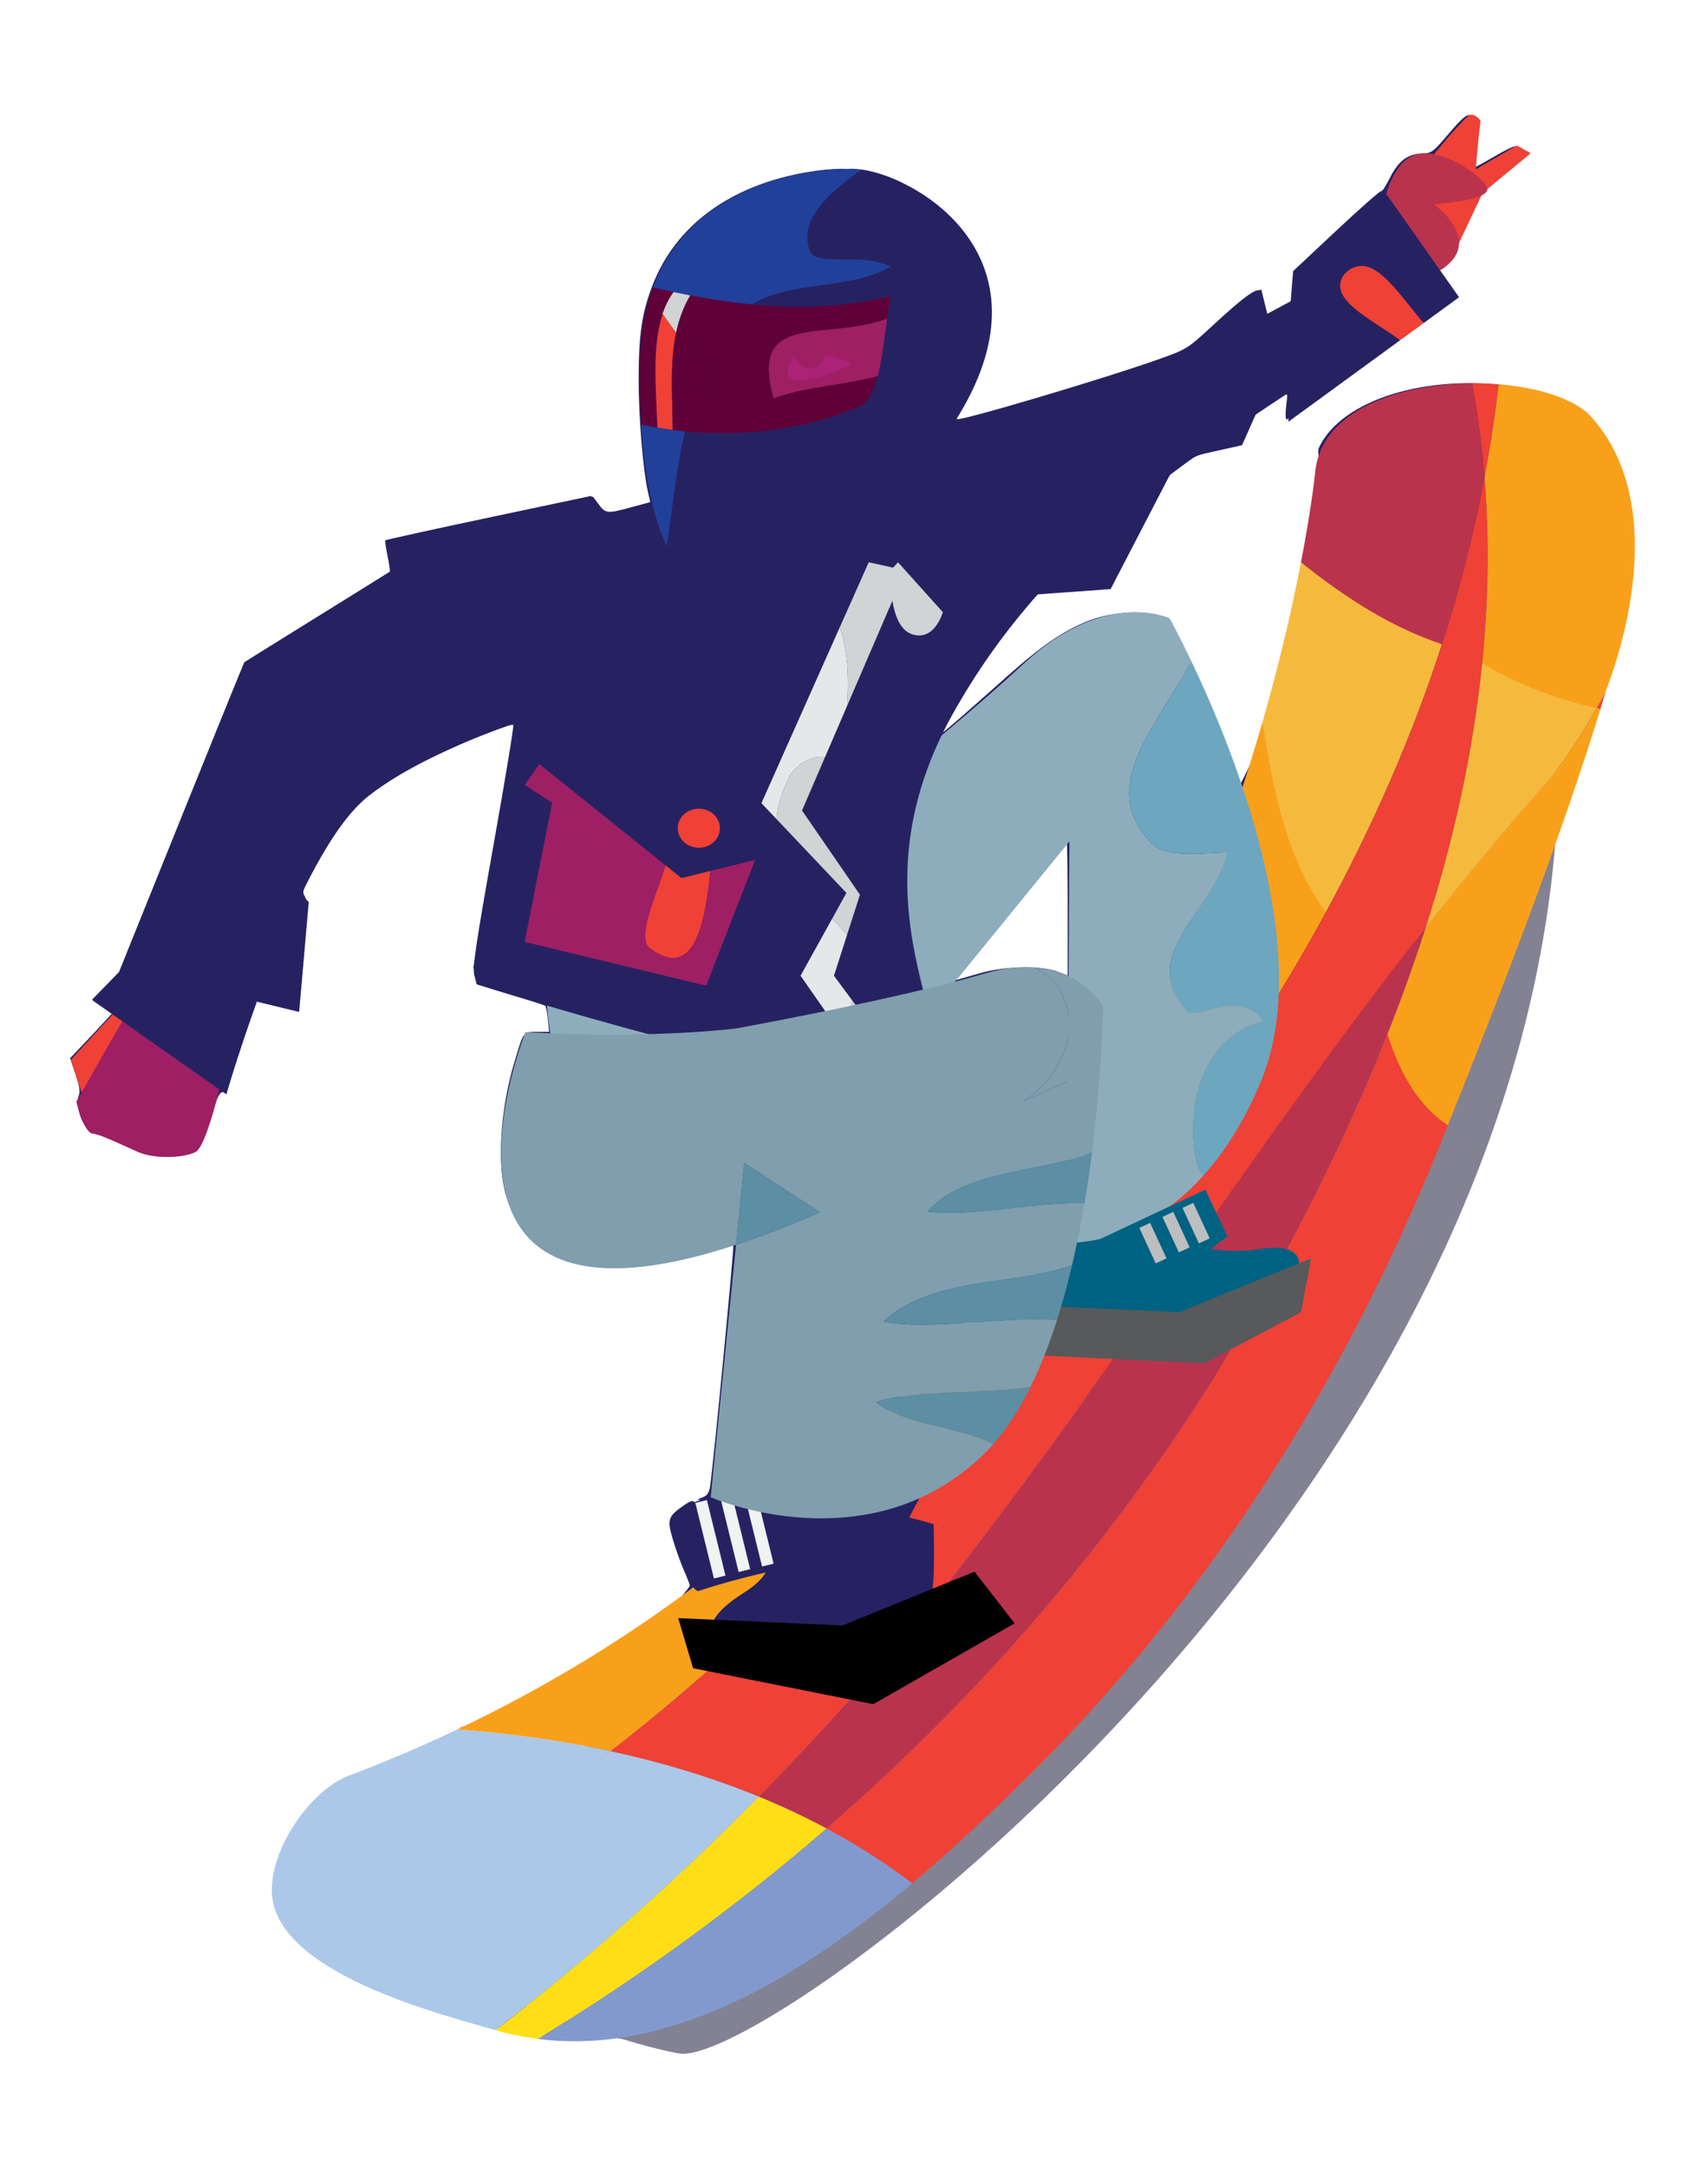 <?xml version="1.0" encoding="UTF-8" standalone="no"?>
<!-- Generator: Adobe Illustrator 18.0.0, SVG Export Plug-In . SVG Version: 6.00 Build 0)  -->

<svg
   xmlns:dc="http://purl.org/dc/elements/1.1/"
   xmlns:cc="http://creativecommons.org/ns#"
   xmlns:rdf="http://www.w3.org/1999/02/22-rdf-syntax-ns#"
   xmlns:svg="http://www.w3.org/2000/svg"
   xmlns="http://www.w3.org/2000/svg"
   xmlns:sodipodi="http://sodipodi.sourceforge.net/DTD/sodipodi-0.dtd"
   xmlns:inkscape="http://www.inkscape.org/namespaces/inkscape"
   version="1.1"
   x="0px"
   y="0px"
   viewBox="0 0 700 888"
   enable-background="new 0 0 612 465.072"
   xml:space="preserve"
   id="svg6347"
   inkscape:version="0.91 r13725"
   sodipodi:docname="Snowboarder-isolated.svg"
   width="700"
   height="888"><defs
     id="defs6710"><filter
       inkscape:collect="always"
       style="color-interpolation-filters:sRGB"
       id="filter7439"
       x="-0.029"
       width="1.058"
       y="-0.026"
       height="1.052"><feGaussianBlur
         inkscape:collect="always"
         stdDeviation="2.079"
         id="feGaussianBlur7441" /></filter></defs><sodipodi:namedview
     pagecolor="#ffffff"
     bordercolor="#666666"
     borderopacity="1"
     objecttolerance="10"
     gridtolerance="10"
     guidetolerance="10"
     inkscape:pageopacity="0"
     inkscape:pageshadow="2"
     inkscape:window-width="1916"
     inkscape:window-height="1035"
     id="namedview6708"
     showgrid="false"
     fit-margin-top="0"
     fit-margin-left="0"
     fit-margin-right="0"
     fit-margin-bottom="0"
     inkscape:zoom="0.55089455"
     inkscape:cx="491.38686"
     inkscape:cy="509.67024"
     inkscape:window-x="4"
     inkscape:window-y="1"
     inkscape:window-maximized="1"
     inkscape:current-layer="g7254" /><g
     id="g7254"
     transform="matrix(3,0,0,3,-429.966,-97.82)"><g
       id="Layer_7" /><g
       id="g7445"><path
         transform="matrix(0.333,0,0,0.333,143.322,32.607)"
         sodipodi:nodetypes="sssssccsssssssssscscsssssssscscscsssssssscsssssssscsscccccssssssscsscsssssscsscscccccscssssscssssssscssssssscssssssssssscssssssssssssssssssssssssssscssscsssscccssssssssssscsscsscssscsccccscccsscsssssssscccss"
         inkscape:connector-curvature="0"
         id="path7345"
         d="m 265.953,838.019 c -9.673,-2.596 -11.909,-2.823 -27,-2.731 -16.389,0.099 -35.474,-2.292 -34.749,-4.353 0.163,-0.463 1.925,-2.1 3.915,-3.638 7.592,-5.866 38.992,-32.537 52.855,-44.894 C 276.368,768.68 309,737.197 309,736.068 282.695,723.041 228.001,711.822 198.25,709.406 c -5.088,-0.381 -9.25,-0.978 -9.25,-1.327 0,-0.349 6.926,0.408 11.738,-1.971 13.22,-6.535 36.565,-17.786 51.515,-27.18 C 267.314,669.466 283,651.091 283,649.98 c 0,-0.402 -1.078,-3.17 -2.396,-6.15 -1.318,-2.98 -3.357,-8.645 -4.531,-12.588 -2.465,-8.277 -2.071,-9.568 4.253,-13.961 2.893,-2.01 4.016,-2.348 4.608,-1.39 0.431,0.697 2.285,7.759 4.121,15.693 3.105,13.42 3.481,14.382 5.392,13.796 1.13,-0.346 2.134,-0.691 2.232,-0.766 0.098,-0.075 -1.465,-6.769 -3.473,-14.876 -3.182,-12.846 -3.911,-14.749 -5.678,-14.818 -1.675,-0.065 -1.57,-0.247 0.602,-1.043 2.006,-0.736 2.763,-1.842 3.196,-4.671 1.275,-8.334 9.941,-98.274 9.51,-98.705 -0.256,-0.256 -3.587,0.445 -7.401,1.559 -27.408,8.005 -51.163,9.052 -65.264,2.877 -10.133,-4.437 -16.601,-12.167 -20.449,-24.438 -3.966,-12.647 -2.583,-35.378 3.362,-55.248 C 214.853,422.656 214.595,423 220.249,423 l 5.006,0 -0.483,-5.022 c -0.265,-2.762 -0.745,-5.285 -1.066,-5.606 -0.321,-0.321 -6.799,-2.466 -14.395,-4.766 L 195.5,403.423 l -0.935,-3.749 c -0.767,-3.073 0.642,-12.591 7.817,-52.811 4.814,-26.984 8.496,-49.319 8.182,-49.633 -0.878,-0.878 -16.663,5.279 -30.535,11.909 -28.548,13.645 -37.004,21.291 -50.587,45.736 -4.846,8.721 -5.58,10.673 -4.603,12.236 1.544,2.472 1.498,5.043 -0.495,27.638 -1.93,21.879 -0.808,20.264 -12.045,17.345 l -7.202,-1.871 -6.213,18.894 c -4.537,13.798 -6.605,18.825 -7.668,18.638 -1.034,-0.182 -2.436,2.785 -4.841,10.244 -1.862,5.775 -4.005,11.3 -4.761,12.278 -2.145,2.774 -11.413,4.321 -18.32,3.058 C 56.586,472.108 37.073,464.21 35.289,462 c -2.539,-3.146 -4.257,-9.976 -3.13,-12.449 0.841,-1.846 0.592,-3.79 -1.16,-9.054 l -2.231,-6.704 5.38,-5.646 c 2.959,-3.105 6.855,-7.262 8.657,-9.236 l 3.277,-3.59 -4.165,-2.756 -4.165,-2.756 5.525,-5.654 L 48.803,398.5 74.38,335.105 C 88.448,300.237 100.079,271.603 100.229,271.473 100.378,271.343 113.775,263.012 130,252.96 146.225,242.907 159.676,234.54 159.892,234.366 160.107,234.192 159.706,231.327 159,228 c -0.706,-3.327 -1.078,-6.256 -0.826,-6.508 0.252,-0.252 19.328,-4.448 42.392,-9.324 l 41.934,-8.866 2.823,3.349 c 3.321,3.94 3.716,3.976 13.736,1.273 l 7.695,-2.076 -0.89,-3.963 C 263.786,192.643 262,171.352 262,155.844 c 0,-18.696 1.309,-27.588 5.741,-39.003 9.507,-24.483 31.88,-40.85 63.185,-46.223 20.535,-3.524 33.381,-0.71 49.605,10.867 26.598,18.98 32.533,47.652 16.564,80.013 -2.713,5.499 -4.788,10.143 -4.609,10.322 1.05,1.05 60.821,-16.68 83.482,-24.764 10.713,-3.821 11.416,-4.259 20.828,-12.965 14.676,-13.576 20.194,-17.354 20.209,-13.84 0.003,0.688 0.478,2.953 1.056,5.033 l 1.051,3.783 5.194,-2.783 L 529.5,123.5 l 0.5,-6.182 0.5,-6.182 17.808,-16.676 c 9.795,-9.172 18.056,-16.428 18.359,-16.125 0.303,0.303 1.907,-2.164 3.564,-5.481 3.457,-6.919 7.304,-9.8 13.269,-9.938 3.681,-0.086 4.478,-0.656 10,-7.154 7.437,-8.751 8.916,-9.773 11.053,-7.637 1.383,1.383 1.454,2.806 0.547,10.928 -0.573,5.136 -0.891,9.489 -0.707,9.674 0.185,0.185 3.785,-1.703 8,-4.195 4.215,-2.492 8.214,-4.517 8.885,-4.499 2.054,0.053 5.197,2.905 4.167,3.78 -0.52,0.443 -3.871,3.23 -7.446,6.194 -3.575,2.964 -7.794,6.74 -9.375,8.39 C 605.548,81.608 597,99.031 597,102.092 c 0,1.013 -1.606,3.448 -3.569,5.41 l -3.569,3.569 3.66,5.095 c 4.371,6.084 5.166,4.888 -11.023,16.566 -6.05,4.364 -20.639,14.985 -32.419,23.601 C 538.301,164.95 528.284,172 527.822,172 c -0.462,0 -0.541,-2.545 -0.175,-5.655 0.75,-6.378 1.374,-6.362 -7.785,-0.21 -4.654,3.126 -6.158,4.9 -8.626,10.172 l -2.988,6.386 -8.744,1.835 c -8.099,1.7 -10.551,2.845 -18.339,8.569 -1.195,0.878 -7.165,11.228 -13.266,23 -6.102,11.772 -11.697,22.357 -12.434,23.522 -1.214,1.92 -2.585,2.183 -14.653,2.81 -7.322,0.381 -14.095,0.918 -15.05,1.195 C 423.532,244.269 409.586,261.734 401.507,274 395.807,282.653 386,299.555 386,300.725 c 0,0.528 7.882,-6.278 27,-23.316 14.083,-12.55 23.291,-18.849 33.439,-22.873 8.279,-3.282 19.851,-4.386 27.286,-2.602 l 5.006,1.201 8.085,16.682 c 7.318,15.099 14.794,32.879 19.725,46.91 1.01,2.875 2.005,5.06 2.209,4.855 0.857,-0.857 14.83,-30.101 18.534,-44.818 7.05,-28.014 10.746,-54.23 14.307,-80.672 0.623,-4.625 -1.557,-10.317 -0.461,-12.649 9.164,-19.495 44.093,-30.392 80.047,-24.972 11.018,1.661 22.393,5.728 27.275,9.752 8.758,7.219 22.44,44.253 17.481,47.318 -0.693,0.428 -0.43,1.363 0.75,2.672 1.498,1.663 1.792,3.609 1.684,11.151 -0.229,15.994 -7.064,43.055 -22.512,89.137 -8.009,23.891 -9.217,28.439 -10.49,39.5 -12.038,104.626 -61.212,209.677 -145.815,311.5 -56.742,68.292 -136.864,138.041 -188.172,163.809 -9.551,4.797 -18.166,7.737 -22.312,7.616 -1.413,-0.041 -7.314,-1.349 -13.115,-2.906 z m 40.421,-195.815 c 0.271,-0.438 -0.888,-6.304 -2.574,-13.036 -2.28,-9.102 -3.567,-12.508 -5.019,-13.285 -1.074,-0.575 -2.137,-0.86 -2.363,-0.634 -0.226,0.226 1.049,6.562 2.832,14.081 2.587,10.905 3.586,13.671 4.937,13.671 0.932,0 1.916,-0.358 2.186,-0.796 z m 8.497,-2.103 c 2.007,-1.271 -2.51,-19.837 -5.173,-21.262 -1.028,-0.55 -2.112,-0.758 -2.409,-0.461 -0.687,0.687 4.723,22.628 5.575,22.608 0.35,-0.008 1.253,-0.406 2.007,-0.884 z M 344.75,412.495 c 4.135,-0.832 4.096,-2.313 -0.218,-8.318 l -3.468,-4.827 2.665,-8.129 c 2.651,-8.087 2.655,-8.141 0.718,-10.425 -1.947,-2.296 -1.947,-2.296 0.1,-0.575 2.014,1.693 2.089,1.595 4.588,-6.029 l 2.541,-7.75 -11.874,-17.19 -11.874,-17.19 18.768,-43.656 c 17.861,-41.548 18.805,-43.476 19.543,-39.924 1.755,8.445 7.03,12.892 12.572,10.597 2.666,-1.104 6.191,-5.64 6.191,-7.965 0,-0.593 -3.882,-5.368 -8.628,-10.612 -5.886,-6.505 -8.985,-9.238 -9.753,-8.6 -0.702,0.582 -2.913,0.525 -5.871,-0.152 -2.61,-0.597 -4.888,-0.898 -5.063,-0.668 -1.98,2.604 -11.473,26.378 -11.053,27.684 0.362,1.129 0.256,1.321 -0.305,0.551 -0.771,-1.059 -4.706,7.399 -30.007,64.504 l -2.357,5.321 12.24,12.679 c 6.732,6.973 14.609,15.161 17.505,18.194 l 5.265,5.515 -7.575,13.485 c -4.166,7.417 -8.414,15.114 -9.441,17.106 l -1.866,3.621 5.049,7.166 c 3.554,5.044 5.539,7.029 6.705,6.704 0.911,-0.255 3.118,-0.757 4.905,-1.117 z m -26.671,-81.079 c 0.048,-1.165 0.285,-1.402 0.604,-0.604 0.289,0.722 0.253,1.584 -0.079,1.917 -0.332,0.332 -0.569,-0.258 -0.525,-1.312 z M 346.195,269.5 c 0.02,-1.65 0.244,-2.204 0.498,-1.231 0.254,0.973 0.237,2.323 -0.037,3 -0.274,0.677 -0.481,-0.119 -0.461,-1.769 z M 402.5,398.83 c 9.913,-2.785 24.719,-3.044 31.25,-0.545 l 4.25,1.626 0,-27.456 C 438,357.355 437.822,345 437.603,345 c -0.31,0 -35.991,43.452 -45.021,54.826 -1.89,2.38 -1.89,2.407 0,1.834 1.055,-0.32 5.517,-1.593 9.917,-2.829 z M 280.798,123.36 c 1.001,-1.856 0.859,-2.219 -1.072,-2.736 -3.876,-1.039 -4.46,-0.718 -6.474,3.561 l -1.97,4.185 2.599,3.651 2.599,3.651 1.581,-5.086 c 0.87,-2.797 2.101,-6.049 2.735,-7.226 z"
         style="fill:#262262;fill-opacity:1;stroke:none;stroke-opacity:1" /><path
         style="fill:#828293;filter:url(#filter7439)"
         inkscape:connector-curvature="0"
         d="m 185.585,294.825 c 0,0 37.633,15.898 50.522,18.106 12.889,2.209 130.835,-85.239 119.337,-190.833 0,0 -24.42,49.16 -33.738,72.076 -9.317,22.916 -136.121,100.651 -136.121,100.651 z"
         id="path6471" /><g
         id="snowboarder"><polygon
           style="fill:#ef4136"
           points="333.158,59.642 338.584,57.72 345.958,58.75 342.214,66.684 "
           id="polygon6474" /><path
           style="fill:#ef4136"
           inkscape:connector-curvature="0"
           d="m 334.433,59.729 c 0,0 6.599,-8.686 9.442,-11.271 0.715,-0.65 1.722,0.558 1.708,0.666 -0.378,2.915 -0.65,6.604 -0.65,6.604 l 5.608,-3.271 1.892,1.072 -7.5,6.198 -10.5,0 z"
           id="path6476" /><path
           style="fill:#ef4136"
           inkscape:connector-curvature="0"
           d="m 159.349,170.388 -6.348,6.888 1.407,4.327 1.368,1.244 c 0,0 1.949,-1.918 2.245,-3.339 0.295,-1.421 6.354,-4.575 6.354,-4.575 l -5.026,-4.544 z"
           id="path6478" /><path
           style="fill:#abc8e9"
           inkscape:connector-curvature="0"
           d="m 191.008,274.997 c -5.916,2.238 -12.002,11.872 -10.244,17.9 0.553,1.895 1.772,3.609 3.424,5.163 3.285,-1.627 6.556,-3.314 9.812,-5.059 11.737,-6.278 22.575,-13.456 32.748,-21.338 -6.866,-1.486 -13.91,-2.457 -20.973,-2.957 -4.735,2.245 -9.646,4.356 -14.767,6.292 z"
           id="path6480" /><path
           style="fill:#f9a01b"
           inkscape:connector-curvature="0"
           d="m 315.642,172.106 c 0.064,-0.101 0.124,-0.202 0.188,-0.303 -3.998,-4.629 -9.843,1.154 -10.829,-1.804 -1.227,-1.431 -1.776,-2.82 -1.871,-4.193 -16.29,36.308 -45.493,78.312 -97.355,102.898 7.062,0.5 14.106,1.471 20.973,2.957 C 253.844,250.664 276.188,224.628 298,197 c 2.868,-3.659 5.634,-7.362 8.315,-11.1 0.221,-5.938 2.954,-12.166 9.327,-13.793 z"
           id="path6482" /><path
           style="fill:#f9a01b"
           inkscape:connector-curvature="0"
           d="m 306.315,185.9 c 3.254,-4.539 6.374,-9.134 9.327,-13.793 -6.373,1.627 -9.106,7.856 -9.327,13.793 z"
           id="path6484" /><path
           style="fill:#f9a01b"
           inkscape:connector-curvature="0"
           d="m 315.829,171.804 c 3.041,-4.811 5.921,-9.685 8.609,-14.628 -3.62,-8.372 -6.507,-17.097 -8.64,-26.029 -1.592,5.53 -3.518,11.539 -5.84,17.873 0.351,-0.011 0.701,-0.02 1.041,-0.02 -0.708,2.833 -2.42,5.415 -4.068,7.88 -1.182,2.927 -2.448,5.907 -3.802,8.927 0.094,1.373 0.644,2.762 1.871,4.193 0.986,2.958 6.831,-2.826 10.829,1.804 z"
           id="path6486" /><path
           style="fill:#f9a01b"
           inkscape:connector-curvature="0"
           d="m 309.959,149.02 c -0.942,2.569 -1.951,5.193 -3.027,7.86 1.649,-2.465 3.36,-5.047 4.068,-7.88 -0.34,0 -0.69,0.009 -1.041,0.02 z"
           id="path6488" /><path
           sodipodi:nodetypes="ccccc"
           style="fill:#f5ba3d"
           inkscape:connector-curvature="0"
           d="m 321.052,109.365 c -1.102,5.723 -2.776,13.177 -5.253,21.781 1.446,9.207 3.168,18.398 8.64,26.029 6.429,-11.819 11.808,-24.015 15.878,-36.622 -6.682,-3.304 -13.129,-7.042 -19.265,-11.188 z"
           id="path6490" /><path
           sodipodi:nodetypes="cccccc"
           style="fill:#ba334d"
           inkscape:connector-curvature="0"
           d="M 346.125,97.793 C 345.782,93.512 345.22,89.223 344.44,84.933 334.465,84.996 323.82,88.6 323,97 c 0,0.002 -0.454,4.606 -1.948,12.365 5.933,4.755 12.26,8.852 19.265,11.188 2.403,-7.443 4.357,-15.027 5.809,-22.76 z"
           id="path6492" /><path
           style="fill:#ef4136"
           inkscape:connector-curvature="0"
           d="m 344.44,84.933 c 0.78,4.29 1.343,8.579 1.685,12.861 0.789,-4.201 1.438,-8.442 1.924,-12.731 -1.181,-0.096 -2.391,-0.138 -3.609,-0.13 z"
           id="path6494" /><path
           style="fill:#ffde17"
           inkscape:connector-curvature="0"
           d="m 211.016,309.751 c 0.067,0.019 0.144,0.041 0.209,0.059 1.865,0.532 3.73,0.898 5.592,1.138 13.871,-8.457 27.076,-18.04 39.433,-28.737 -2.989,-1.599 -6.085,-3.05 -9.27,-4.354 -11.392,11.547 -23.393,22.174 -35.964,31.894 z"
           id="path6496" /><path
           sodipodi:nodetypes="cccccccccc"
           style="fill:#ba334d"
           inkscape:connector-curvature="0"
           d="m 330.344,169.324 c -6.658,8.838 -13.03,17.759 -19.362,26.735 0.337,0.293 0.677,0.599 1.019,0.941 -0.342,-0.342 -0.682,-0.647 -1.019,-0.941 C 298.168,214.222 285.519,232.61 271,251 c -7.665,9.459 -15.68,18.403 -24.02,26.857 3.185,1.304 6.28,2.755 9.27,4.354 C 276.38,264.784 294.248,244.387 309,221 c 9.062,-14.985 17.377,-30.826 23.875,-47.216 0.006,-4.947 -1.521,-3.724 -2.531,-4.46 z"
           id="path6498" /><path
           style="fill:#ba334d"
           inkscape:connector-curvature="0"
           d="m 330.344,169.324 c 0.817,1.503 1.663,2.988 2.531,4.46 1.903,-4.802 3.659,-9.649 5.222,-14.539 -2.638,3.346 -5.213,6.707 -7.753,10.079 z"
           id="path6500" /><path
           sodipodi:nodetypes="cccccc"
           style="fill:#abc8e9"
           inkscape:connector-curvature="0"
           d="m 192.207,292.602 c -3.256,1.745 -4.734,3.831 -8.019,5.458 6.588,6.196 20.155,9.795 26.828,11.692 12.571,-9.72 24.572,-20.346 35.964,-31.894 -6.443,-2.638 -13.245,-4.684 -20.232,-6.196 -10.173,7.883 -22.804,14.662 -34.541,20.94 z"
           id="path6502" /><path
           sodipodi:nodetypes="cccccc"
           style="fill:#ef4136"
           inkscape:connector-curvature="0"
           d="m 345.799,123.153 c -1.846,-0.83 -3.67,-1.703 -5.482,-2.599 -4.07,12.607 -9.449,24.803 -15.878,36.622 0.275,4.9 2.087,9.034 5.905,12.148 2.54,-3.371 5.115,-6.732 7.753,-10.079 3.781,-11.832 6.472,-23.898 7.702,-36.093 z"
           id="path6504" /><path
           style="fill:#ef4136"
           inkscape:connector-curvature="0"
           d="m 315.829,171.804 c -0.064,0.101 -0.124,0.202 -0.188,0.303 0.123,-0.031 0.232,-0.079 0.358,-0.106 -0.056,-0.07 -0.114,-0.13 -0.171,-0.196 z"
           id="path6506" /><path
           style="fill:#ef4136"
           inkscape:connector-curvature="0"
           d="m 307,192 c -0.524,-1.836 -0.765,-3.948 -0.685,-6.1 -2.681,3.738 -5.447,7.441 -8.315,11.1 -21.811,27.628 -44.156,53.664 -71.252,74.662 6.987,1.512 13.789,3.558 20.232,6.196 C 255.32,269.403 263.335,260.459 271,251 285.519,232.61 298.168,214.222 310.981,196.059 309.348,194.636 307.829,193.658 307,192 Z"
           id="path6508" /><path
           sodipodi:nodetypes="ccccccccc"
           style="fill:#ef4136"
           inkscape:connector-curvature="0"
           d="m 324.438,157.176 c -2.688,4.942 -5.568,9.816 -8.609,14.628 0.057,0.066 0.115,0.126 0.171,0.196 -0.126,0.028 -0.235,0.075 -0.358,0.106 -2.953,4.659 -6.072,9.254 -9.327,13.793 -0.08,2.152 0.161,4.264 0.685,6.1 0.28,2.755 1.333,4.665 3.981,4.059 6.332,-8.976 12.704,-17.897 19.362,-26.735 -2.147,-3.95 -4.114,-8.006 -5.905,-12.148 z"
           id="path6510" /><path
           sodipodi:nodetypes="cccc"
           style="fill:#ef4136"
           inkscape:connector-curvature="0"
           d="m 346.125,97.793 c -1.451,7.733 -3.405,15.317 -5.809,22.76 0.628,4.746 2.702,4.806 5.482,2.599 0.848,-8.404 1.008,-16.867 0.326,-25.359 z"
           id="path6512" /><path
           style="fill:#8299ce"
           inkscape:connector-curvature="0"
           d="m 216.817,310.948 c 18.261,2.351 36.238,-8.719 51.124,-21.253 -3.655,-2.792 -7.571,-5.28 -11.691,-7.484 -12.356,10.697 -25.562,20.281 -39.433,28.737 z"
           id="path6514" /><path
           style="fill:#ef4136"
           inkscape:connector-curvature="0"
           d="M 332.875,173.784 C 326.377,190.174 318.062,206.015 309,221 c -14.752,23.387 -32.62,43.784 -52.751,61.211 4.121,2.204 8.036,4.692 11.691,7.484 5.863,-4.937 11.248,-10.101 15.98,-14.761 C 308.47,250.757 327.118,220.847 340,189 c 0.383,-0.946 0.746,-1.853 1.118,-2.778 -2.962,-3.992 -5.711,-8.145 -8.243,-12.438 z"
           id="path6516" /><path
           sodipodi:nodetypes="ccccccc"
           style="fill:#f9a01b"
           inkscape:connector-curvature="0"
           d="m 361.432,129.247 c -1.884,3.381 -3.961,6.665 -6.432,9.753 -5.941,6.684 -11.536,13.437 -16.903,20.246 -1.562,4.89 -3.318,9.736 -5.222,14.539 1.635,5.189 4.064,9.664 8.243,12.438 10.767,-26.759 17.156,-44.751 20.836,-56.808 -0.173,-0.057 -0.349,-0.109 -0.522,-0.167 z"
           id="path6518" /><path
           style="fill:#ef4136"
           inkscape:connector-curvature="0"
           d="m 362.7,126.927 c -0.41,0.78 -0.839,1.55 -1.269,2.32 0.174,0.058 0.35,0.109 0.522,0.167 0.262,-0.858 0.511,-1.688 0.746,-2.487 z"
           id="path6520" /><path
           style="fill:#f5ba3d"
           inkscape:connector-curvature="0"
           d="m 361.432,129.247 c -5.315,-1.764 -10.535,-3.802 -15.633,-6.094 -1.23,12.195 -3.921,24.261 -7.702,36.093 5.367,-6.809 10.962,-13.562 16.903,-20.246 2.471,-3.087 4.548,-6.372 6.432,-9.753 z"
           id="path6522" /><path
           sodipodi:nodetypes="ccccccc"
           style="fill:#f9a01b"
           inkscape:connector-curvature="0"
           d="m 361.432,129.247 c 0.43,-0.77 0.858,-1.541 1.269,-2.32 4.098,-10.762 7.257,-27.726 -2.397,-37.843 -2.424,-2.198 -7.058,-3.599 -12.255,-4.021 -0.485,4.289 -1.135,8.53 -1.924,12.731 0.682,8.492 0.521,16.956 -0.326,25.359 5.392,3.176 10.553,5.036 15.633,6.094 z"
           id="path6524" /><path
           style="fill:#ffffff"
           inkscape:connector-curvature="0"
           d="M 247.344,239.629"
           id="path6526" /><path
           style="fill:#ffffff"
           inkscape:connector-curvature="0"
           d="M 245,257.5"
           id="path6528" /><path
           style="fill:#262262"
           inkscape:connector-curvature="0"
           d="m 273.519,255.5 -31.632,2 c 0,0 -4.888,-2.5 3.112,-7.5 8,-5 0,-10.119 0,-10.119 0,0 4.5,-13.881 15,-7.381 10.5,6.5 17.5,-11 17.5,-11 0,0 -13,23 -12.5,24 0.5,1 8.52,6 8.52,8 l 0,2 z"
           id="path6530" /><path
           style="fill:#006282"
           inkscape:connector-curvature="0"
           d="m 315.503,203.097 c -16,2.5 -21.5,-13 -31,-15.5 -9.5,-2.5 -22.5,16.5 -15.16,22 7.34,5.5 26.66,9.5 38.16,6.5 11.5,-3 18.855,-14.696 8,-13 z"
           id="path6532" /><path
           style="fill:#8dadbd"
           inkscape:connector-curvature="0"
           d="m 316,172 c -4,-5 -10,1 -11,-2 -6,-7 4,-13 6,-21 -4,0 -9,1 -11,-2 -6.512,-7.443 1.687,-15.751 6.082,-24.12 -1.749,-3.666 -2.975,-5.864 -2.975,-5.864 0,0 -8.713,-4.232 -20.012,6.264 -11.299,10.496 -33.617,27.872 -33.617,27.872 0,0 -11.841,8.502 -31.434,18.559 0,0 2.856,57.353 56.483,-3.972 l 14.891,-18.276 -0.348,54.772 c 0,0 8.53,0.643 16.929,-7.364 0.575,-0.548 1.147,-1.153 1.718,-1.785 C 307.448,192.751 307.199,192.399 307,192 c -2,-7 0,-18 9,-20 z"
           id="path6534" /><path
           style="fill:#6da6bf"
           inkscape:connector-curvature="0"
           d="M 306.082,122.88 C 301.687,131.249 293.488,139.557 300,147 c 2,3 7,2 11,2 -2,8 -12,14 -6,21 1,3 7,-3 11,2 -9,2 -11,13 -9,20 0.199,0.399 0.448,0.751 0.719,1.086 2.83,-3.133 5.577,-7.318 7.902,-12.952 7.378,-17.879 -3.85,-45.332 -9.539,-57.254 z"
           id="path6536" /><path
           style="fill:#809ead"
           inkscape:connector-curvature="0"
           d="m 283,183 c 3.174,-1.27 7.555,-3.745 10.589,-4.107 C 293.969,173.504 294,170 294,170 c 0,0 -2.631,-4.885 -9.436,-5.351 7.284,3.696 5.938,13.662 -1.564,18.351 z"
           id="path6538" /><path
           style="fill:#5c8ea4"
           inkscape:connector-curvature="0"
           d="m 245,191.358 -1.124,11.178 c 3.46,-1.139 7.262,-2.595 11.467,-4.436 L 245,191.358 Z"
           id="path6540" /><path
           style="fill:#959a8f"
           inkscape:connector-curvature="0"
           d="M 330.014,60.517 C 330.006,60.507 330,60.5 330,60.5 l 0.014,0.017 z"
           id="path6542" /><path
           style="fill:#262262"
           inkscape:connector-curvature="0"
           d="M 330.014,60.517 C 330.406,61.02 339.6,73.848 270.5,91 c -45.036,11.179 -42.532,12.768 -45.666,11.024 -3.883,9.827 -8.395,19.002 -12.083,28.732 C 213.548,130.903 214,131 214,131 l -6,33.614 0.5,2.386 c 0,0 49.1,15.5 59.55,13 10.45,-2.5 -10.511,-21.5 5.47,-50 C 289.5,101.5 315,90.5 339.5,72.5 l -9.486,-11.983 z"
           id="path6544" /><path
           style="fill:#ba334d"
           inkscape:connector-curvature="0"
           d="m 331.937,62.946 c 0,0 0.564,-6.946 4.064,-8.946 3.5,-2 10.5,2.946 10.5,4.473 0,1.527 -7.281,2.027 -7.281,2.027 0,0 7.719,5.5 0,9.5 -7.719,4 -7.282,-7.054 -7.282,-7.054 z"
           id="path6546" /><path
           style="fill:#262262"
           inkscape:connector-curvature="0"
           d="m 238.977,249.72 c 0,0 26.638,-8.947 29.591,0 2.954,8.947 2.287,-9.053 2.287,-9.053 0,0 -31.719,-9.475 -36,0 0,0 2.577,10.106 4.122,9.053 z"
           id="path6548" /><rect
           style="fill:#f1f2f2"
           x="239.597"
           y="237.375"
           transform="matrix(0.971,-0.239,0.239,0.971,-51.067,64.543)"
           width="1.625"
           height="10.625"
           id="rect6550" /><rect
           style="fill:#f1f2f2"
           x="242.972"
           y="236.496"
           transform="matrix(0.971,-0.239,0.239,0.971,-50.759,65.325)"
           width="1.625"
           height="10.625"
           id="rect6552" /><rect
           style="fill:#f1f2f2"
           x="246.168"
           y="235.746"
           transform="matrix(0.971,-0.239,0.239,0.971,-50.484,66.063)"
           width="1.625"
           height="10.625"
           id="rect6554" /><polygon
           style="fill:#006282"
           points="311,201.404 308,195 287.75,204.5 294,214 "
           id="polygon6556" /><g
           id="g6558"><rect
             style="fill:#bcbec0"
             x="299.862"
             y="199.597"
             transform="matrix(0.908,-0.42,0.42,0.908,-57.138,144.94)"
             width="1.625"
             height="5.335"
             id="rect6560" /><rect
             style="fill:#bcbec0"
             x="303.017"
             y="198.112"
             transform="matrix(0.908,-0.42,0.42,0.908,-56.22,146.106)"
             width="1.625"
             height="5.335"
             id="rect6562" /><rect
             style="fill:#bcbec0"
             x="304.148"
             y="198.606"
             transform="matrix(-0.42,-0.907,0.907,-0.42,254.714,561.618)"
             width="5.336"
             height="1.625"
             id="rect6564" /></g><path
           style="fill:#d1d3d4"
           inkscape:connector-curvature="0"
           d="m 260.802,154.75 -7.914,-11.5 3.145,-7.293 C 253.502,135.555 251,138.209 251,139 c -0.991,1.982 -1.482,3.769 -1.6,5.419 l 9.554,10.081 -1.968,3.549 c 0.689,0.702 1.384,1.412 2.068,2.138 l 1.747,-5.437 z"
           id="path6566" /><path
           style="fill:#d1d3d4"
           inkscape:connector-curvature="0"
           d="M 258.603,174.276 264,182 l 3.023,-2.997 -7.263,-9.807 c -0.54,1.618 -0.749,3.386 -1.157,5.08 z"
           id="path6568" /><path
           style="fill:#d1d3d4"
           inkscape:connector-curvature="0"
           d="m 259.041,128.982 7.982,-18.509 -5.023,-1.108 -3.939,8.838 c 1.092,3.402 1.24,7.114 0.98,10.779 z"
           id="path6570" /><path
           style="fill:#e6e7e8"
           inkscape:connector-curvature="0"
           d="m 257.25,165.807 1.805,-5.62 c -0.684,-0.726 -1.379,-1.436 -2.068,-2.138 l -4.302,7.758 5.918,8.47 c 0.409,-1.694 0.617,-3.462 1.157,-5.08 l -2.51,-3.39 z"
           id="path6572" /><path
           style="fill:#e6e7e8"
           inkscape:connector-curvature="0"
           d="m 256.033,135.958 3.008,-6.975 c 0.26,-3.665 0.112,-7.377 -0.98,-10.779 l -10.717,24.046 2.056,2.169 c 0.117,-1.65 0.608,-3.438 1.6,-5.419 0,-0.791 2.502,-3.445 5.033,-3.042 z"
           id="path6574" /><path
           style="fill:#ef4136"
           inkscape:connector-curvature="0"
           d="m 232,162 c 6.232,4.674 7.609,-3.397 8.386,-10.502 l -3.977,0.977 -2.157,-1.729 C 232.79,155.279 230.347,160.347 232,162 Z"
           id="path6576" /><path
           style="fill:#9e1f63"
           inkscape:connector-curvature="0"
           d="M 240.386,151.499 C 239.609,158.603 238.232,166.674 232,162 c -1.653,-1.653 0.79,-6.721 2.253,-11.254 L 217,136.916 l -2,2.834 3.75,2.449 -3.75,18.988 24.785,5.976 6.704,-17.163 -6.102,1.498 z"
           id="path6578" /><path
           style="fill:#262262"
           inkscape:connector-curvature="0"
           d="m 327,70 c 3.604,-3.604 7.208,2.533 10.812,6.709 L 342.649,73.183 332.333,58.547 320.387,69.691 319.333,90.181 334.613,79.041 C 330.29,75.954 324.509,73.321 327,70 Z"
           id="path6580" /><path
           style="fill:#ef4136"
           inkscape:connector-curvature="0"
           d="m 327,70 c -2.491,3.321 3.29,5.954 7.613,9.041 l 3.199,-2.332 C 334.208,72.533 330.604,66.396 327,70 Z"
           id="path6582" /><ellipse
           style="fill:#ef4136"
           cx="238.792"
           cy="145.667"
           rx="2.875"
           ry="2.667"
           id="ellipse6584" /><path
           style="fill:#262262"
           inkscape:connector-curvature="0"
           d="M 315.642,72.166 C 314.667,71.834 306,80.264 306,80.264 L 302,95.834 313,93.382 318.054,82 315.642,72.166 Z"
           id="path6586" /><polygon
           style="fill:#262262"
           points="270.95,107.266 279.849,114.125 295.05,113.022 303.129,97.452 280.961,91.362 "
           id="polygon6588" /><path
           style="fill:#600038"
           inkscape:connector-curvature="0"
           d="m 235.359,72.466 c -0.941,-0.198 -1.882,-0.402 -2.823,-0.619 -1.068,2.856 -1.732,6.2 -1.792,10.153 -0.048,3.175 0.024,6.007 0.182,8.553 0.731,0.162 1.466,0.302 2.202,0.431 -0.225,-6.654 -1.076,-13.953 2.232,-18.518 z"
           id="path6590" /><path
           style="fill:#d1d3d4"
           inkscape:connector-curvature="0"
           d="m 237.639,72.921 c -0.76,-0.145 -1.52,-0.295 -2.279,-0.455 -0.648,0.894 -1.132,1.896 -1.497,2.975 0.609,0.83 1.217,1.706 1.826,2.605 0.377,-1.792 0.98,-3.518 1.95,-5.125 z"
           id="path6592" /><path
           style="fill:#ef4136"
           inkscape:connector-curvature="0"
           d="m 233,80 c 0.582,0 1.502,0 2.367,0 0.081,-0.659 0.186,-1.31 0.322,-1.954 -0.609,-0.899 -1.217,-1.775 -1.826,-2.605 -1.498,4.428 -0.916,10.192 -0.735,15.543 0.698,0.122 1.398,0.226 2.099,0.319 C 235.207,87.597 234.911,83.697 235.367,80 234.502,80 233.582,80 233,80 Z"
           id="path6594" /><path
           style="fill:#9e1f63"
           inkscape:connector-curvature="0"
           d="m 249,87 c 4.18,-1.567 9.45,-1.772 14.244,-3.034 0.623,-2.339 0.924,-5.25 1.272,-7.895 C 256.362,79.264 245.529,74.852 249,87 Z"
           id="path6596" /><path
           style="fill:#600038"
           inkscape:connector-curvature="0"
           d="M 264.517,76.071 C 264.66,74.981 264.812,73.938 265,73 c -9.12,2.28 -18.241,1.663 -27.361,-0.079 -0.969,1.606 -1.572,3.332 -1.949,5.123 4.208,0.455 3.41,5.104 5.311,7.955 -1.962,0.981 -3.925,-0.921 -5.887,-0.993 0.006,2.113 0.102,4.235 0.113,6.297 8.911,1.189 17.963,0.043 25.774,-3.304 1.071,-0.714 1.756,-2.2 2.244,-4.034 C 258.45,85.228 253.18,85.433 249,87 c -3.471,-12.148 7.362,-7.736 15.517,-10.929 z"
           id="path6598" /><path
           style="fill:#600038"
           inkscape:connector-curvature="0"
           d="m 241,86 c -1.901,-2.852 -1.103,-7.5 -5.311,-7.955 -0.473,2.246 -0.584,4.598 -0.577,6.962 1.962,0.072 3.925,1.975 5.887,0.993 z"
           id="path6600" /><path
           style="fill:#262262"
           inkscape:connector-curvature="0"
           d="m 261,55.745 c -3.915,2.907 -8.839,6.657 -7,11.255 1,2 7,0 11,2 -5.774,3.299 -13.586,1.841 -18.953,5.156 6.318,0.61 12.636,0.423 18.953,-1.156 -1,5 -1,13 -4,15 -7.33,3.141 -15.753,4.348 -24.127,3.503 -1.138,5.084 -1.692,10.384 -2.458,15.655 1.946,4.091 3.935,4.842 3.935,4.842 0,0 20.154,2.029 35.402,-21.819 C 287.788,68.228 269.12,56.89 261,55.745 Z"
           id="path6602" /><path
           style="fill:#21409a"
           inkscape:connector-curvature="0"
           d="m 230.926,90.553 c 0.516,8.313 1.99,13.451 3.489,16.605 0.766,-5.271 1.32,-10.571 2.458,-15.655 -1.99,-0.201 -3.978,-0.515 -5.947,-0.95 z"
           id="path6604" /><path
           style="fill:#21409a"
           inkscape:connector-curvature="0"
           d="m 254,67 c -1.839,-4.599 3.085,-8.349 7,-11.255 -0.701,-0.099 -1.333,-0.13 -1.848,-0.078 0,0 -20.388,-0.471 -26.616,16.18 4.504,1.038 9.007,1.874 13.511,2.309 C 251.414,70.841 259.226,72.299 265,69 c -4,-2 -10,0 -11,-2 z"
           id="path6606" /><g
           id="g6608"><path
             style="fill:#ab2277"
             inkscape:connector-curvature="0"
             d="m 255.95,80.967 c -0.027,1.039 -0.926,1.875 -2.035,1.875 -1.038,0 -1.885,-0.732 -2.014,-1.677 C 250.833,82.112 251,83.841 251,83.841 c 0.875,2.216 8.76,-1.5 8.76,-1.5 0,0 -0.121,-0.406 -3.81,-1.374 z"
             id="path6610" /><path
             style="fill:#9e1f63"
             inkscape:connector-curvature="0"
             d="m 253.915,82.841 c 1.109,0 2.008,-0.835 2.035,-1.875 -0.265,-0.069 -0.546,-0.142 -0.849,-0.217 -1.623,-0.404 -2.603,-0.115 -3.2,0.415 0.128,0.944 0.976,1.677 2.014,1.677 z"
             id="path6612" /></g><path
           style="fill:#d1d3d4"
           inkscape:connector-curvature="0"
           d="m 265,111.25 c 0,0 -0.25,6.848 2.875,7.924 3.125,1.076 4.25,-3.001 4.25,-3.001 l -6.125,-6.808 -1,1.108"
           id="path6614" /><polygon
           style="fill:#262262"
           points="195.917,106.416 200.75,127.084 229.083,106.75 224.333,100.416 "
           id="polygon6616" /><polygon
           style="fill:#262262"
           points="185.5,155.75 178.75,149 166.75,166.515 184.188,170.75 "
           id="polygon6618" /><path
           style="fill:#9e1f63"
           inkscape:connector-curvature="0"
           d="m 160.75,170.75 -7,12.25 c 0,0 1,4.243 2.25,4.372 1.25,0.128 4.25,1.674 6.25,2.526 2,0.852 5.75,0.898 7.75,0 2,-0.898 5,-16.073 5,-16.073 l -13.25,-4.5"
           id="path6620" /><polygon
           points="262.623,265.25 281.937,254.215 276.451,247.161 258.424,254.5 235.973,253.5 238.009,260.343 "
           id="polygon6622" /><polygon
           style="fill:#58595b"
           points="307.815,218.734 321.052,211.75 322.454,204.392 304.427,211.731 281.976,210.731 284.012,217.574 "
           id="polygon6624" /><g
           id="g6626"><path
             style="fill:#809ead"
             inkscape:connector-curvature="0"
             d="m 264,213 c 6.967,-6.27 17.812,-4.78 25.782,-7.691 0.662,-2.81 1.22,-5.641 1.69,-8.413 -7.147,-0.275 -14.601,1.868 -21.473,1.104 5.167,-5.813 16.168,-5.373 22.507,-8.102 0.521,-4.097 0.86,-7.869 1.082,-11.005 -3.034,0.362 -7.415,2.837 -10.589,4.107 7.502,-4.689 8.848,-14.654 1.564,-18.351 -1.903,-0.13 -4.132,0.086 -6.721,0.851 -11.849,3.5 -33.939,7.5 -33.939,7.5 0,0 -11.439,1.5 -28.795,0.5 0,0 -17.757,44.345 28.768,29.036 l 1.124,-11.178 10.343,6.742 c -4.205,1.841 -8.007,3.297 -11.467,4.436 L 240.41,237 c 0,0 21.67,9.5 37.433,-6 0.407,-0.4 0.802,-0.826 1.189,-1.265 C 274.079,227.172 267.386,227.509 263,224 c 6.237,-1.871 14.807,-1.02 21.102,-2.055 1.393,-2.814 2.59,-5.904 3.619,-9.13 C 281.347,212.192 269.89,214.309 264,213 Z"
             id="path6628" /></g><g
           id="g6630"><path
             style="fill:#5c8ea4"
             inkscape:connector-curvature="0"
             d="m 270,198 c 6.872,0.764 14.325,-1.379 21.473,-1.104 0.406,-2.395 0.749,-4.745 1.035,-6.998 C 286.168,192.627 275.167,192.187 270,198 Z"
             id="path6632" /><g
             id="g6634"><path
               style="fill:#5c8ea4"
               inkscape:connector-curvature="0"
               d="m 264,213 c 5.89,1.309 17.347,-0.808 23.721,-0.185 0.78,-2.444 1.463,-4.966 2.061,-7.506 C 281.812,208.22 270.967,206.73 264,213 Z"
               id="path6636" /><path
               style="fill:#5c8ea4"
               inkscape:connector-curvature="0"
               d="m 279.032,229.735 c 1.927,-2.187 3.607,-4.835 5.07,-7.79 -6.295,1.035 -14.865,0.184 -21.102,2.055 4.386,3.509 11.079,3.172 16.032,5.735 z"
               id="path6638" /></g></g><path
           style="fill:#262262"
           inkscape:connector-curvature="0"
           d="M 226.748,102.622 202.5,107.158 176.75,123.153 159.5,165.807 156,169.196 174.25,182 c 0,0 9.5,-33.102 19.5,-40.801 10,-7.699 27.5,-12.217 27.5,-12.217"
           id="path6640" /></g></g></g><g
     id="Layer_8"
     transform="translate(60.58,310.324)" /><g
     id="Layer_9"
     transform="translate(60.58,310.324)" /><g
     id="Layer_10"
     transform="translate(60.58,310.324)" /><g
     id="Layer_11"
     transform="translate(60.58,310.324)" /><g
     id="Layer_12"
     transform="translate(60.58,310.324)" /><g
     id="Layer_13"
     transform="translate(60.58,310.324)" /><g
     id="Layer_14"
     transform="translate(60.58,310.324)" /><g
     id="Layer_15"
     transform="translate(60.58,310.324)" /></svg>